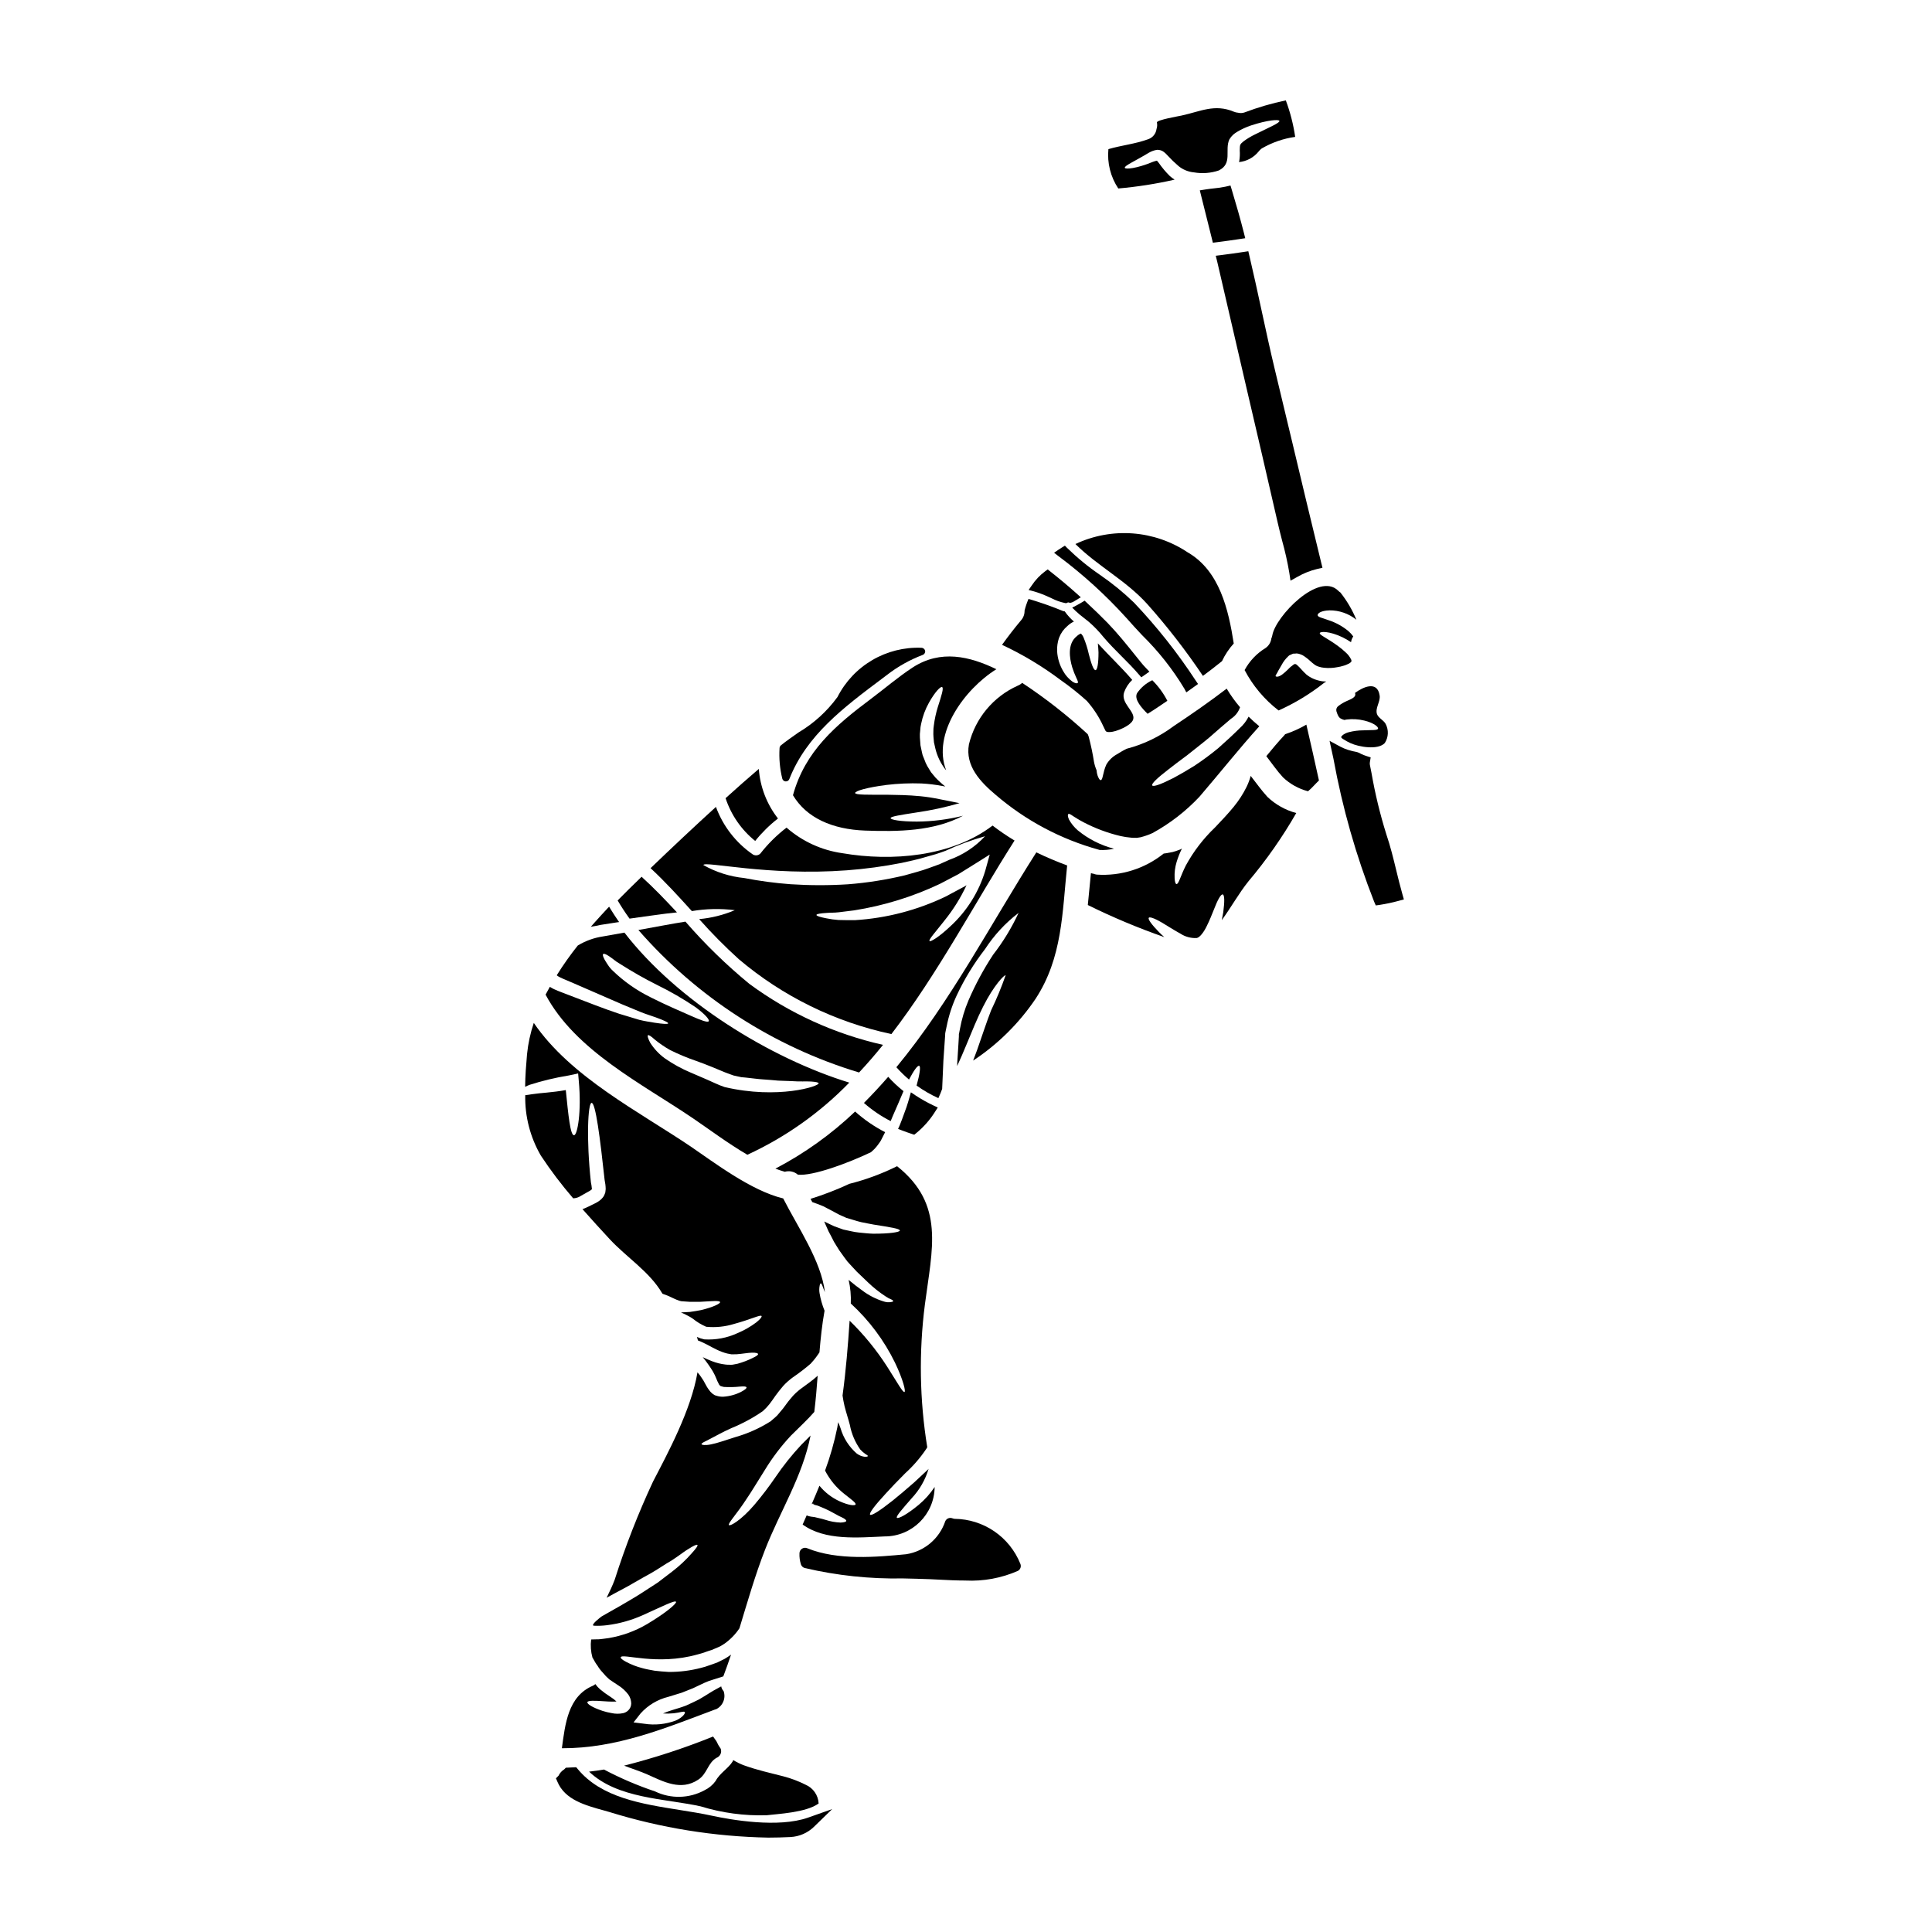 <?xml version="1.0" encoding="UTF-8"?>
<!-- Uploaded to: ICON Repo, www.iconrepo.com, Generator: ICON Repo Mixer Tools -->
<svg fill="#000000" width="800px" height="800px" version="1.1" viewBox="144 144 512 512" xmlns="http://www.w3.org/2000/svg">
 <g>
  <path d="m374.79 329.22c-9.352 7-17.441 13.863-20.645 25.523 3.543 5.953 10.355 9.055 19.16 9.371 8.719 0.309 18.137 0.195 25.918-3.938v0.004c-4.008 1-8.117 1.52-12.25 1.547-4.359 0-6.953-0.48-6.953-0.918s2.57-0.828 6.758-1.48c3.891-0.555 7.738-1.387 11.508-2.488-1.812-0.348-3.578-0.695-5.273-1.047-1.672-0.352-3.359-0.617-5.059-0.785-3.312-0.328-6.344-0.352-8.914-0.395-5.117 0-8.348 0.066-8.414-0.457s3.031-1.461 8.266-2.137c3.086-0.371 6.195-0.504 9.305-0.395 1.871 0.098 3.734 0.324 5.578 0.676l0.742 0.129v0.004c-0.938-0.734-1.82-1.535-2.637-2.398-0.375-0.457-0.762-0.918-1.156-1.398-0.328-0.52-0.652-1.066-0.98-1.609-0.32-0.57-0.582-1.168-0.789-1.785l-0.371-0.918-0.086-0.238-0.09-0.352-0.105-0.457c-0.109-0.586-0.238-1.18-0.371-1.762-0.043-0.699-0.109-1.375-0.152-2.051v-0.004c-0.039-0.633-0.008-1.27 0.086-1.895 0.023-0.59 0.105-1.172 0.242-1.746 0.398-1.961 1.094-3.848 2.07-5.598 1.633-2.902 3.074-4.359 3.488-4.141 0.48 0.262-0.152 2.199-1.09 5.144l-0.004-0.004c-0.523 1.672-0.895 3.383-1.109 5.117-0.082 0.484-0.117 0.973-0.109 1.461-0.023 0.496-0.016 0.992 0.023 1.484 0.043 0.457 0.086 0.957 0.129 1.438 0.129 0.59 0.262 1.156 0.395 1.742 0.484 1.953 1.367 3.789 2.594 5.387 0.074 0.09 0.152 0.18 0.234 0.262-3.703-9.574 4.754-21.426 13.32-26.766-7.086-3.422-14.758-5.273-22.188-0.457-3.898 2.551-7.367 5.559-11.07 8.328z"/>
  <path d="m352.21 351.08h0.059c0.406 0 0.77-0.25 0.914-0.625 4.57-11.613 14.324-18.926 24.652-26.668l1.246-0.938c2.867-2.223 6.051-4.004 9.445-5.289 0.457-0.16 0.727-0.633 0.637-1.105-0.105-0.461-0.516-0.789-0.988-0.789-4.566-0.176-9.086 0.961-13.027 3.273-3.941 2.312-7.137 5.703-9.207 9.777-2.769 3.801-6.285 6.996-10.332 9.395-1.672 1.18-3.246 2.266-4.633 3.391v-0.004c-0.035 0.031-0.066 0.059-0.094 0.094-0.172 0.168-0.273 0.398-0.289 0.641-0.176 2.731 0.07 5.473 0.727 8.133 0.113 0.402 0.473 0.691 0.891 0.715z"/>
  <path d="m344.13 366.86c1.777-2.211 3.805-4.207 6.039-5.949-2.953-3.785-4.719-8.355-5.078-13.141-2.965 2.551-5.902 5.117-8.805 7.758 1.469 4.453 4.195 8.391 7.844 11.332z"/>
  <path d="m327.35 385.45c3.762-0.633 7.594-0.715 11.379-0.238-3.008 1.273-6.195 2.07-9.445 2.363 3.301 3.723 6.805 7.266 10.492 10.605 11.637 9.863 25.535 16.684 40.453 19.859 12.316-16.02 21.996-34.59 32.633-51.285l0.004-0.004c-2.016-1.211-3.957-2.535-5.824-3.965-10.812 8.266-26.703 9.57-39.801 7.32-5.488-0.77-10.633-3.129-14.801-6.777-2.59 1.988-4.918 4.297-6.934 6.867-0.52 0.527-1.328 0.633-1.969 0.258-4.496-3.086-7.926-7.496-9.809-12.617-5.859 5.336-11.641 10.789-17.32 16.234 3.836 3.555 7.391 7.457 10.941 11.379zm77.766-10.742c-1.703 5.672-4.902 10.777-9.266 14.777-3.094 2.922-5.293 4.184-5.512 3.902-0.305-0.328 1.375-2.156 3.906-5.359l-0.004-0.004c2.352-2.894 4.332-6.066 5.906-9.445-0.129 0.086-0.234 0.152-0.348 0.238-1.68 0.895-3.402 1.812-5.144 2.754v0.004c-7.547 3.629-15.727 5.762-24.086 6.277-1.633 0-3.094 0-4.356-0.043h-0.004c-1.07-0.074-2.133-0.219-3.184-0.438-1.719-0.328-2.656-0.629-2.656-0.895s0.98-0.434 2.754-0.543c0.875-0.086 1.969-0.023 3.184-0.172s2.551-0.309 4.055-0.504c7.867-1.242 15.516-3.606 22.715-7.016 1.652-0.871 3.309-1.719 4.902-2.57 1.523-0.941 3.008-1.879 4.426-2.754l3.883-2.441zm-36.684-0.066c4.879-0.367 9.734-1.023 14.539-1.969 2.199-0.523 4.328-0.914 6.231-1.523 0.961-0.266 1.898-0.523 2.789-0.789 0.895-0.266 1.723-0.586 2.531-0.871v0.004c3.398-1.574 6.918-2.871 10.523-3.883-2.625 2.832-5.902 4.988-9.543 6.277-0.832 0.371-1.68 0.738-2.551 1.152-0.918 0.332-1.855 0.656-2.832 1.027-1.969 0.738-4.121 1.262-6.387 1.918h-0.004c-4.941 1.18-9.973 1.969-15.039 2.363-5.059 0.32-10.133 0.312-15.191-0.02-4.113-0.305-8.203-0.852-12.25-1.637-3.82-0.383-7.516-1.555-10.855-3.445 0.227-1.156 17.078 2.965 38.023 1.395z"/>
  <path d="m342.57 404.72c-6.094-5.008-11.754-10.523-16.922-16.48-3.617 0.566-7.824 1.395-12.469 2.223 15.559 17.832 35.828 30.918 58.484 37.758 2.203-2.363 4.32-4.805 6.344-7.324-12.805-2.879-24.871-8.387-35.438-16.176z"/>
  <path d="m351.98 454.53c1.207-0.344 2.508-0.055 3.461 0.766 3.856 0.438 13.277-3.031 19.379-5.953 0.285-0.266 0.566-0.5 0.852-0.789v0.004c0.328-0.336 0.633-0.695 0.914-1.07l0.523-0.719 0.238-0.371h0.02v-0.023l0.023-0.043 0.109-0.195c0.348-0.672 0.715-1.395 1.066-2.09l0.004-0.004c-2.871-1.48-5.547-3.316-7.953-5.473-6.301 6.004-13.414 11.094-21.125 15.129 0.812 0.309 1.641 0.594 2.488 0.832z"/>
  <path d="m362.75 546.78c-0.789-0.266-1.574-0.418-2.465-0.633-0.215-0.066-0.434-0.109-0.656-0.133l-0.676-0.086c-0.406-0.059-0.801-0.168-1.18-0.328-0.348 0.789-0.719 1.609-1.066 2.418 5.973 4.328 14.758 3.445 21.754 3.148 7.254 0 13.156-5.844 13.23-13.098-1.18 1.781-2.613 3.383-4.254 4.75-3.223 2.66-5.449 3.75-5.754 3.402-0.309-0.352 1.375-2.242 3.938-5.188 2.074-2.211 3.606-4.875 4.465-7.781-0.18 0.211-0.375 0.406-0.59 0.59-1.109 1.043-2.199 2.07-3.246 3.027-2.113 1.855-4.074 3.512-5.731 4.84-3.336 2.637-5.582 4.074-5.93 3.703-0.352-0.371 1.266-2.484 4.144-5.602 1.438-1.574 3.148-3.379 5.117-5.34h-0.004c2.133-1.93 4.019-4.109 5.625-6.496l0.262-0.438v0.004c-2.031-12.512-2.242-25.25-0.629-37.82 1.918-14.801 5.359-26.527-7.367-36.664h-0.004c-4.027 2.004-8.258 3.566-12.621 4.664-3.344 1.555-6.789 2.887-10.309 3.988l0.457 0.852 0.238 0.09c0.918 0.328 1.855 0.652 2.68 1.023l2.266 1.18c0.699 0.375 1.375 0.719 2.027 1.09 0.609 0.266 1.332 0.566 1.785 0.789 1.418 0.395 2.754 0.871 3.969 1.152 1.18 0.219 2.289 0.48 3.356 0.652 4.25 0.676 6.93 1.07 6.887 1.574-0.02 0.414-2.637 0.852-7.086 0.832-1.133-0.023-2.422-0.176-3.769-0.309-1.352-0.129-2.66-0.5-4.121-0.789-0.789-0.285-1.574-0.566-2.422-0.875-0.738-0.328-1.461-0.695-2.199-1.047-0.152-0.062-0.309-0.148-0.438-0.215 0.043 0.109 0.086 0.195 0.109 0.285 0.352 0.828 0.695 1.574 1.023 2.309 0.504 0.938 1.004 1.875 1.461 2.809 0.48 0.742 0.98 1.637 1.375 2.223 0.504 0.676 0.98 1.355 1.441 2.008l0.004 0.004c0.465 0.684 0.992 1.316 1.574 1.898l1.637 1.762c1.066 1.047 2.09 2.008 3.008 2.879 1.43 1.371 2.984 2.606 4.644 3.684 0.305 0.152 0.543 0.352 0.789 0.48 0.23 0.086 0.457 0.188 0.676 0.305 0.371 0.176 0.543 0.332 0.523 0.461s-0.238 0.215-0.656 0.262v-0.004c-0.598 0.09-1.211 0.035-1.785-0.152-2.102-0.637-4.074-1.645-5.816-2.981-1.156-0.828-2.18-1.613-3.543-2.754 0.473 2.051 0.664 4.156 0.57 6.258 4.856 4.449 8.836 9.77 11.723 15.691 2.203 4.621 2.879 7.629 2.508 7.762-0.438 0.191-1.875-2.465-4.535-6.629-2.852-4.461-6.211-8.578-10.004-12.27-0.434 6.562-0.98 13.254-1.875 19.836 0.129 0.957 0.328 1.898 0.523 2.789 0.438 1.762 1.023 3.465 1.418 5.012 0.441 2.34 1.383 4.555 2.754 6.5 0.418 0.461 0.887 0.871 1.398 1.219 0.438 0.238 0.629 0.395 0.609 0.523-0.02 0.129-0.309 0.195-0.809 0.195h0.004c-0.777-0.102-1.512-0.402-2.137-0.871-2.051-1.785-3.543-4.125-4.297-6.734-0.195-0.523-0.395-1.07-0.629-1.574-0.09 0.457-0.133 0.938-0.219 1.395v-0.004c-0.793 3.891-1.879 7.719-3.25 11.441 1.242 2.41 2.984 4.523 5.117 6.191 1.855 1.484 3.148 2.363 2.965 2.789-0.152 0.371-1.742 0.266-4.184-0.828v0.004c-2.09-0.949-3.934-2.367-5.387-4.144-0.652 1.594-1.309 3.184-2.008 4.773l0.047 0.109h0.105c-0.086-0.043-0.086-0.086-0.062-0.086s0.086-0.043 0.086-0.043h0.176c0.105 0.055 0.211 0.109 0.309 0.176h-0.195l-0.309-0.043c0.105 0.07 0.223 0.113 0.352 0.129 0.262 0.066 0.5 0.129 0.789 0.195 0.289 0.066 0.461 0.152 0.719 0.262 0.961 0.395 1.855 0.762 2.551 1.133 0.695 0.371 1.332 0.699 1.875 1.004h-0.004c0.465 0.277 0.945 0.523 1.441 0.738 0.852 0.395 1.281 0.742 1.238 0.984-0.043 0.238-0.586 0.395-1.523 0.434-1.359-0.055-2.707-0.301-4-0.723z"/>
  <path d="m392.52 437.5-1.008-0.473c-1.73-0.809-3.402-1.742-4.992-2.801l-1.125-0.75-0.367 1.305c-0.234 0.836-0.492 1.691-0.789 2.594l-1.211 3.32c-0.188 0.508-0.395 1.016-0.605 1.539l-0.422 0.949 0.969 0.367c0.93 0.359 1.863 0.688 2.812 1l0.504 0.164 0.418-0.332c2.059-1.672 3.82-3.68 5.211-5.938z"/>
  <path d="m455.28 191.61c-0.445-0.285-0.867-0.609-1.266-0.961-1.086-1.07-2.074-2.246-2.941-3.504-0.176-0.219-0.371-0.461-0.438-0.523l-0.043-0.043 0.004-0.004c-0.371 0.082-0.738 0.191-1.094 0.328-4.379 1.805-7.281 2.004-7.41 1.574-0.195-0.543 2.484-1.656 6.344-3.988 0.672-0.395 1.41-0.66 2.18-0.785 0.668-0.035 1.328 0.176 1.852 0.59 0.34 0.27 0.652 0.57 0.938 0.895 0.91 0.992 1.879 1.93 2.902 2.809 1.164 0.961 2.594 1.543 4.098 1.68 2.199 0.383 4.461 0.211 6.578-0.5 3.75-1.852 1.504-5.402 2.812-8.238h0.004c0.27-0.465 0.609-0.883 1.004-1.246 0.316-0.273 0.66-0.523 1.023-0.738 1.16-0.699 2.398-1.27 3.684-1.703 4.512-1.484 7.41-1.656 7.543-1.219 0.152 0.523-2.531 1.633-6.519 3.617-1.039 0.504-2.031 1.102-2.965 1.789-1.047 0.852-0.98 0.938-1.023 2.445v-0.004c0.062 0.895 0.027 1.793-0.109 2.68-0.012 0.141-0.047 0.273-0.109 0.395 2.043-0.191 3.918-1.203 5.211-2.797 0.234-0.309 0.512-0.578 0.824-0.809 2.731-1.594 5.742-2.637 8.871-3.074-0.48-3.305-1.312-6.547-2.481-9.676-3.734 0.781-7.398 1.855-10.969 3.203-0.547 0.184-1.137 0.207-1.699 0.066-0.375-0.027-0.742-0.117-1.09-0.262-5.117-2.16-8.914-0.043-13.906 1.023-0.652 0.152-6.625 1.152-6.496 1.832h0.004c0.117 0.582 0.078 1.184-0.113 1.742-0.164 1.234-1.004 2.269-2.18 2.68-3.422 1.266-7.086 1.613-10.57 2.637v0.004c-0.352 3.672 0.574 7.352 2.617 10.422 5.023-0.438 10.012-1.219 14.93-2.336z"/>
  <path d="m481.87 242.05c-1.266-5.277-2.43-10.629-3.594-16.023-1.02-4.723-2.043-9.426-3.148-14.113l-0.312-1.328-1.348 0.199c-1.883 0.285-3.769 0.547-5.652 0.789l-1.629 0.203 0.395 1.598c1.324 5.652 2.637 11.312 3.938 16.984s2.609 11.336 3.938 16.996c2.746 11.723 5.465 23.449 8.152 35.188 0.352 1.574 0.762 3.148 1.18 4.789v0.004c0.777 2.777 1.406 5.598 1.887 8.445l0.32 2.106 1.859-1.031c1.609-0.926 3.34-1.617 5.144-2.055l1.465-0.336-0.359-1.461c-2.535-10.406-5.043-20.816-7.512-31.238-1.574-6.574-3.148-13.145-4.723-19.715z"/>
  <path d="m453.36 329.72c-1.035-2.016-2.379-3.856-3.988-5.453-1.625 0.762-3.019 1.941-4.035 3.426-0.895 1.676 1.355 4.055 2.789 5.473 1.746-1.051 3.473-2.269 5.234-3.445z"/>
  <path d="m446.46 323.5 2.144-1.508-0.789-0.828c-0.566-0.586-1.109-1.18-1.574-1.785l-1.512-1.875c-2.262-2.816-4.609-5.734-7.184-8.398-1.684-1.723-3.508-3.496-5.57-5.414l-0.547-0.508-0.633 0.395c-0.484 0.297-0.965 0.57-1.449 0.824l-1.199 0.629 0.969 0.945v-0.004c0.688 0.648 1.414 1.254 2.172 1.82 0.441 0.34 0.879 0.676 1.312 1.043 1.387 1.211 2.664 2.539 3.816 3.977 1.523 1.801 3.199 3.481 4.824 5.117 1.574 1.574 3.184 3.191 4.637 4.898z"/>
  <path d="m421.91 302.2 0.734 0.332c1.141 0.59 2.356 1.023 3.613 1.281l0.309 0.043 0.277-0.137c0.125-0.078 0.281-0.094 0.422-0.051l0.289 0.109 0.301-0.07c0.207-0.051 0.406-0.129 0.594-0.23 0.141-0.098 0.297-0.18 0.449-0.27l1.523-0.918-0.98-0.883c-2.281-2.043-4.703-4.074-7.203-6.039l-0.586-0.465-0.598 0.438h-0.004c-1.438 1.062-2.68 2.371-3.664 3.867l-0.789 1.148 1.34 0.352v-0.004c1.359 0.398 2.688 0.898 3.973 1.496z"/>
  <path d="m447.98 304.02c5.367 6.019 10.312 12.402 14.805 19.098 1.699-1.266 3.398-2.551 5.055-3.906 0.801-1.707 1.852-3.285 3.117-4.684-1.395-8.938-3.727-19.203-12.137-24.109l-0.004 0.004c-8.852-5.945-20.176-6.797-29.816-2.25 5.816 5.797 13.316 9.594 18.98 15.848z"/>
  <path d="m432.02 329.74c1.785 2.023 3.262 4.301 4.383 6.758 0.695 1.262 0.395 1.547 1.762 1.504 1.547-0.023 5.691-1.699 6.148-3.379 0.586-2.137-3.402-4.25-2.398-7.195h0.004c0.445-1.234 1.176-2.348 2.133-3.246-2.879-3.379-6.125-6.387-9.109-9.68 0.105 0.875 0.129 1.676 0.172 2.422 0 2.898-0.309 4.578-0.762 4.664-0.523 0.109-1.152-1.656-1.832-4.328l0.004-0.004c-0.336-1.477-0.793-2.926-1.375-4.328-0.16-0.387-0.395-0.734-0.695-1.023h-0.023c-0.402 0.156-0.766 0.395-1.07 0.695-2.551 2.008-1.918 5.863-1.219 8.219 0.305 0.973 0.676 1.918 1.109 2.836 0.309 0.676 0.547 1.152 0.352 1.332-0.195 0.176-0.652 0.129-1.398-0.352-1-0.734-1.832-1.672-2.438-2.758-0.953-1.602-1.504-3.41-1.617-5.273-0.055-1.188 0.105-2.375 0.48-3.508 0.242-0.629 0.555-1.23 0.938-1.785 0.383-0.523 0.82-0.996 1.312-1.418 0.508-0.48 1.086-0.879 1.719-1.18-0.922-0.797-1.742-1.703-2.441-2.699-0.109-0.023-0.219-0.023-0.352-0.043h0.004c-3.019-1.25-6.106-2.336-9.242-3.25-0.434 1.004-0.785 2.035-1.047 3.094 0.027 0.938-0.297 1.848-0.914 2.551-1.785 2.113-3.445 4.293-5.059 6.519 5.477 2.555 10.668 5.672 15.496 9.305 2.438 1.703 4.769 3.555 6.977 5.551z"/>
  <path d="m442.53 307.79c1.273 1.461 2.68 2.973 4.125 4.523 4.316 4.231 8.082 8.992 11.199 14.168l0.531 1.004 3.109-2.219-0.539-0.789c-4.848-7.414-10.355-14.375-16.457-20.801-2.777-2.68-5.773-5.125-8.961-7.309-3.129-2.141-6.062-4.547-8.777-7.195l-0.551-0.57-0.676 0.418c-0.363 0.223-0.723 0.453-1.086 0.703l-1.105 0.762 1.066 0.824c6.566 4.887 12.633 10.406 18.121 16.48z"/>
  <path d="m474 207.13-0.395-1.574c-0.902-3.543-1.969-7.277-3.117-11.078l-0.395-1.312-1.34 0.305h0.004c-0.992 0.207-1.992 0.355-3 0.445-0.734 0.082-1.473 0.164-2.203 0.281l-1.594 0.254 0.395 1.574c0.938 3.672 1.855 7.348 2.754 11.02l0.312 1.281 1.312-0.168c1.887-0.238 3.793-0.504 5.68-0.789z"/>
  <path d="m475.45 349.62c-0.273 1-0.637 1.973-1.09 2.902-0.93 1.879-2.07 3.648-3.402 5.273-1.48 1.812-3.203 3.641-4.992 5.512-3.078 2.934-5.68 6.332-7.715 10.07-1.398 2.754-1.922 5.055-2.488 4.902-0.262-0.043-0.414-0.59-0.48-1.574l0.004 0.004c-0.074-1.441 0.105-2.883 0.523-4.262 0.371-1.227 0.844-2.422 1.414-3.574-0.129 0.062-0.262 0.152-0.395 0.215l0.004 0.004c-0.664 0.27-1.34 0.5-2.027 0.695-0.633 0.133-1.199 0.238-1.785 0.328-0.219 0.043-0.418 0.066-0.633 0.09h-0.004c-5.008 4.016-11.34 6.004-17.742 5.574-0.309-0.043-0.609-0.125-0.895-0.242-0.109 0-0.215-0.043-0.352-0.062-0.133-0.02-0.191-0.066-0.285-0.086-0.285 2.879-0.543 5.688-0.828 8.453h0.004c6.578 3.246 13.348 6.086 20.27 8.504-0.5-0.438-0.98-0.895-1.395-1.309-1.969-2.027-2.988-3.426-2.723-3.812 0.266-0.391 2.004 0.328 4.328 1.785 1.18 0.719 2.527 1.574 4.031 2.398h0.004c1.281 0.844 2.797 1.254 4.328 1.18 0.871-0.129 2.004-1.742 2.699-3.227 0.762-1.504 1.332-3.027 1.855-4.293 0.98-2.57 1.875-4.184 2.363-4.031s0.5 1.875 0.129 4.723c-0.109 0.633-0.238 1.352-0.395 2.094 2.465-3.383 4.578-7.195 7.023-10.234h-0.004c4.777-5.656 9.035-11.734 12.723-18.16-2.856-0.762-5.473-2.227-7.621-4.258-1.621-1.766-2.996-3.727-4.453-5.582z"/>
  <path d="m418.58 369.98c-11.859 18.594-22.691 39.496-37.035 56.848 1.039 1.164 2.16 2.258 3.352 3.269 1.285-2.422 2.266-3.812 2.703-3.641s0.152 2.156-0.695 5.231c1.812 1.293 3.746 2.41 5.773 3.332 0.375-0.789 0.699-1.609 1.004-2.441 0.109-2.441 0.219-4.926 0.328-7.477 0.109-1.527 0.195-3.031 0.309-4.516 0.043-0.738 0.086-1.48 0.152-2.199l0.02-0.543c0.027-0.223 0.07-0.441 0.129-0.656l0.238-1.133h0.004c0.555-2.856 1.457-5.629 2.68-8.266 2.039-4.348 4.555-8.457 7.496-12.254 2.394-3.688 5.402-6.941 8.898-9.613-1.824 3.945-4.094 7.668-6.758 11.098-2.516 3.836-4.699 7.883-6.519 12.094-1.031 2.434-1.793 4.969-2.266 7.566l-0.191 1.004-0.09 0.438v0.543c-0.043 0.719-0.086 1.461-0.129 2.199-0.09 1.484-0.176 3.012-0.285 4.535-0.023 0.371-0.043 0.742-0.043 1.113 0.852-1.855 1.652-3.684 2.363-5.43 1.613-3.906 3.055-7.453 4.516-10.312 2.879-5.754 5.711-8.547 5.973-8.305h-0.008c-1.102 3.16-2.383 6.254-3.836 9.266-1.133 2.879-2.285 6.449-3.703 10.484-0.328 0.914-0.695 1.875-1.07 2.856h-0.004c6.531-4.309 12.148-9.863 16.531-16.344 7.172-10.941 7.086-22.91 8.391-35.375-2.746-1.004-5.469-2.16-8.172-3.469-0.035 0.031-0.035 0.051-0.055 0.098z"/>
  <path d="m397.01 546.51c-0.223-0.027-0.438-0.082-0.645-0.156-0.73-0.27-1.543 0.074-1.859 0.785-1.551 4.613-5.535 7.984-10.34 8.746-7.664 0.73-18.16 1.73-26.262-1.594-0.449-0.184-0.957-0.133-1.363 0.129-0.406 0.266-0.656 0.715-0.672 1.199-0.047 1.008 0.086 2.016 0.395 2.981 0.156 0.457 0.531 0.812 1 0.941 8.531 2 17.277 2.922 26.035 2.758 2.394 0.055 4.777 0.109 7.148 0.203l2.438 0.121c2.195 0.113 4.574 0.234 6.992 0.234l-0.004 0.004c4.75 0.23 9.488-0.641 13.844-2.543 0.703-0.359 1-1.207 0.672-1.926-1.398-3.477-3.797-6.457-6.891-8.574-3.09-2.113-6.742-3.266-10.488-3.309z"/>
  <path d="m300.11 613.5c7.543 7.195 20.055 7.109 29.555 9.199 5.668 1.746 11.582 2.543 17.504 2.359 2.812-0.352 10.461-0.676 13.777-3.117-0.105-2.195-1.461-4.137-3.488-4.988-1.863-0.941-3.824-1.68-5.844-2.203-3.465-0.895-6.949-1.656-10.332-2.879v0.004c-1.039-0.371-2.031-0.855-2.965-1.441-0.031 0.113-0.074 0.223-0.129 0.328-1.156 1.898-3.402 3.074-4.555 5.231-0.754 1.043-1.758 1.883-2.922 2.438-4.066 2.215-8.953 2.328-13.121 0.309-4.66-1.562-9.188-3.5-13.535-5.797-1.332 0.23-2.637 0.41-3.945 0.559z"/>
  <path d="m492.16 323.92c-0.711-0.293-1.375-0.688-1.969-1.18-1.07-0.98-1.723-1.875-2.309-2.363-0.352-0.371-0.633-0.523-1.004-0.305v0.004c-0.59 0.402-1.133 0.867-1.613 1.395-0.465 0.461-0.961 0.891-1.48 1.285-1.027 0.738-1.574 0.609-1.723 0.457-0.148-0.152 0.371-0.719 0.695-1.461 0.266-0.438 0.547-0.938 0.895-1.547 0.426-0.809 0.98-1.543 1.637-2.18l0.348-0.328h-0.004c0.184-0.098 0.375-0.184 0.566-0.258l0.309-0.133 0.152-0.062 0.062-0.023h0.266l0.371-0.023v-0.004c0.148-0.031 0.305-0.031 0.457 0 0.25 0.027 0.5 0.086 0.738 0.18 0.391 0.117 0.762 0.301 1.09 0.543 1.133 0.738 1.922 1.656 2.684 2.18 0.352 0.27 0.754 0.469 1.184 0.586 0.457 0.152 0.934 0.25 1.414 0.285 1.152 0.121 2.312 0.07 3.445-0.152 0.578-0.082 1.145-0.215 1.699-0.391 0.273-0.074 0.535-0.168 0.789-0.285 0.215-0.082 0.426-0.176 0.633-0.285 0.246-0.125 0.461-0.305 0.629-0.523 0.023-0.043 0.066-0.129 0-0.438v0.004c-0.359-0.789-0.891-1.488-1.551-2.047-0.656-0.621-1.355-1.199-2.09-1.727-2.789-2.027-4.816-2.832-4.723-3.332 0.043-0.504 2.551-0.566 6.016 1.09 0.785 0.383 1.543 0.82 2.266 1.309 0.078-0.551 0.277-1.074 0.59-1.527-0.367-0.512-0.793-0.98-1.266-1.395-1.59-1.316-3.418-2.316-5.387-2.945-1.438-0.543-2.754-0.762-2.785-1.281-0.031-0.52 0.938-1.223 3.117-1.285v-0.004c2.598-0.027 5.125 0.852 7.148 2.484-1.074-2.598-2.508-5.031-4.25-7.234-0.219-0.133-0.418-0.293-0.586-0.48-5.168-5.059-16.59 6.844-17.441 11.836-0.055 0.293-0.141 0.578-0.262 0.852-0.129 1.035-0.703 1.965-1.574 2.551-2.316 1.418-4.215 3.426-5.508 5.816 2.191 4.172 5.262 7.824 9 10.703 4.316-1.93 8.371-4.391 12.074-7.324 0.18-0.129 0.371-0.246 0.566-0.348-0.352-0.02-0.695-0.02-1.047-0.062-0.777-0.113-1.539-0.324-2.269-0.625z"/>
  <path d="m500.84 329.81c-0.777 0.348-1.508 0.785-2.18 1.305-0.426 0.309-0.621 0.84-0.5 1.352 0.371 1.18 0.609 1.613 1.09 1.922 0.316 0.188 0.664 0.324 1.023 0.41 0.184-0.023 0.363-0.059 0.543-0.109 1.578-0.207 3.18-0.117 4.723 0.266 2.531 0.609 3.859 1.719 3.641 2.176-0.219 0.457-1.656 0.309-3.938 0.418-1.266 0.004-2.523 0.168-3.75 0.48-0.531 0.125-1.031 0.348-1.484 0.652-0.062 0-0.262 0.238-0.395 0.348-0.043 0.023-0.086 0.176-0.152 0.238l-0.086 0.086c0.18 0.254 0.418 0.457 0.695 0.59 0.598 0.387 1.223 0.727 1.871 1.016 2.137 0.98 7.258 1.898 9.055-0.062h-0.004c0.988-1.531 1.066-3.477 0.199-5.082-0.547-0.98-1.898-1.527-2.266-2.551-0.566-1.574 0.938-3.312 0.695-4.926-0.586-4.078-4.449-2.246-6.539-0.699 0.523 1.188-1.348 1.734-2.242 2.172z"/>
  <path d="m515.64 380.93c-0.598-2.086-1.109-4.191-1.621-6.297-0.762-3.148-1.551-6.379-2.625-9.531v-0.004c-1.668-5.328-2.984-10.766-3.938-16.266l-0.422-2.137v-0.004c-0.043-0.234-0.043-0.477 0-0.715l0.207-1.258-1.219-0.395c-0.395-0.129-0.789-0.293-1.266-0.5-0.219-0.109-0.395-0.203-0.594-0.316l-0.496-0.184h-0.004c-0.824-0.152-1.637-0.352-2.434-0.602-0.711-0.227-1.398-0.516-2.055-0.863l-2.828-1.527 1.066 4.894-0.004 0.004c2.352 12.879 5.949 25.504 10.738 37.691l0.449 1.023 1.105-0.148v-0.004c1.641-0.254 3.269-0.598 4.871-1.035l1.473-0.395z"/>
  <path d="m332.66 625.18c-2.719-0.59-5.555-1.043-8.551-1.52-10.184-1.617-20.711-3.289-26.965-10.797l-0.445-0.531-2.754 0.133-0.434 0.441c-0.645 0.398-1.164 0.977-1.484 1.664l-0.699 0.699 0.395 0.914c1.992 4.769 7.301 6.231 12.438 7.641l1.387 0.395h-0.004c13.629 4.219 27.789 6.5 42.055 6.769 1.969 0 3.918-0.055 5.871-0.152l0.004-0.004c2.32-0.113 4.527-1.066 6.203-2.68l4.859-4.723-6.379 2.254c-7.941 2.805-20.477 0.582-25.496-0.504z"/>
  <path d="m484.58 338.57c-0.066 0.098-0.141 0.191-0.219 0.281-1.633 1.742-3.223 3.641-4.773 5.539 1.461 1.875 2.789 3.856 4.406 5.602h-0.004c1.867 1.777 4.156 3.051 6.648 3.703 0.578-0.488 1.125-1.016 1.633-1.574 0.418-0.438 0.832-0.875 1.266-1.285-1.113-5.016-2.203-9.984-3.336-14.801-1.781 1.035-3.664 1.887-5.621 2.535z"/>
  <path d="m297.6 461.11c0.457-0.238 0.98-0.566 1.574-0.895l0.852-0.477c0.219-0.105 0.422-0.238 0.609-0.391 0.191-0.109 0.172-0.172 0.215-0.195l0.004-0.117c-0.051-0.586-0.137-1.168-0.262-1.742-1.266-11.73-0.762-20.902 0.172-21.016 1.066-0.129 2.266 9.285 3.465 20.402 0.172 0.805 0.27 1.621 0.285 2.441-0.016 0.309-0.051 0.613-0.105 0.918-0.117 0.336-0.258 0.664-0.418 0.98-0.32 0.473-0.719 0.887-1.184 1.219-0.34 0.25-0.703 0.469-1.086 0.652l-0.898 0.438c-0.586 0.285-1.152 0.586-1.832 0.871-0.195 0.086-0.434 0.152-0.629 0.238 2.398 2.723 4.859 5.406 7.234 7.977 4.43 4.773 10.527 8.59 13.863 14.277 0.043 0.066 0.09 0.109 0.133 0.176 0.457 0.152 0.914 0.328 1.309 0.48 1.219 0.543 2.266 1.086 3.094 1.352 0.152 0.023 0.461 0.129 0.504 0.129l0.828 0.066c0.523 0.043 1.047 0.062 1.547 0.105h2.574c3.269-0.172 5.273-0.395 5.383 0.066 0.105 0.371-1.723 1.328-5.082 2.133-0.895 0.176-1.875 0.328-2.922 0.48-0.5 0.043-1.023 0.066-1.574 0.086-0.266 0.023-0.523 0.023-0.789 0.043 0.215 0.109 0.457 0.219 0.715 0.328 0.461 0.195 0.789 0.395 1.18 0.59l0.285 0.152 0.375 0.215 0.586 0.371 0.004 0.008c1.078 0.871 2.269 1.59 3.543 2.137 2.496 0.242 5.016-0.016 7.41-0.758 2.199-0.59 3.938-1.219 5.144-1.637s1.969-0.672 2.113-0.457c0.145 0.215-0.328 0.828-1.375 1.676-1.551 1.168-3.242 2.137-5.035 2.879-2.738 1.262-5.75 1.828-8.766 1.637-0.676-0.145-1.336-0.363-1.965-0.652 0.117 0.305 0.211 0.617 0.281 0.938 2.004 0.762 3.574 1.785 4.992 2.441v-0.004c0.879 0.441 1.801 0.785 2.754 1.023 0.395 0.066 0.789 0.152 1.152 0.219 0.48 0 0.941-0.023 1.398-0.023 1.527-0.109 2.945-0.395 4.012-0.414s1.613 0.129 1.633 0.371c0.02 0.238-0.457 0.566-1.332 0.98v0.004c-1.309 0.656-2.684 1.184-4.098 1.574-0.434 0.086-0.895 0.172-1.375 0.262h-0.086l0.004-0.004c-0.082 0.02-0.16 0.027-0.242 0.023h-0.215l-0.395-0.023c-0.309 0-0.59 0-0.895-0.043-1.23-0.141-2.441-0.441-3.598-0.895-0.852-0.328-1.656-0.695-2.441-1.066h0.004c0.98 1.195 1.875 2.453 2.68 3.773 0.789 1.332 1.09 2.508 1.523 3.227 0.133 0.238 0.133 0.195 0.133 0.305v-0.004c0.07 0.086 0.148 0.16 0.238 0.223v0.02l0.086 0.086h0.004c0.305 0.109 0.617 0.199 0.934 0.266 1.402 0.086 2.812 0.055 4.211-0.09 1.047-0.09 1.699-0.066 1.785 0.191 0.086 0.262-0.395 0.656-1.395 1.18v0.004c-1.457 0.746-3.051 1.188-4.688 1.301-0.668 0.035-1.336-0.062-1.969-0.285l-0.285-0.086c-0.129-0.066 0.109 0.086-0.238-0.133-0.043-0.027-0.086-0.055-0.129-0.09-0.109-0.086-0.219-0.129-0.352-0.238-0.34-0.285-0.641-0.613-0.891-0.98-0.852-1.133-1.262-2.309-1.855-3.074-0.352-0.555-0.746-1.082-1.18-1.574-1.699 10.023-7.91 21.492-11.77 28.922-3.938 8.441-7.332 17.129-10.16 26.004-0.586 1.574-1.352 3.184-2.156 4.816 0.609-0.328 1.219-0.676 1.832-1.004 1.832-1 3.66-1.918 5.297-2.898 1.637-0.98 3.266-1.832 4.75-2.68 1.484-0.852 2.754-1.723 3.988-2.488 2.508-1.395 4.359-3.008 5.777-3.832 1.395-0.895 2.242-1.285 2.422-1.09 0.176 0.195-0.371 0.957-1.484 2.176v0.004c-1.543 1.762-3.258 3.371-5.117 4.797-1.203 0.914-2.516 1.914-3.938 3.008-1.461 0.961-3.031 1.969-4.688 3.031s-3.445 2.07-5.273 3.148c-0.918 0.523-1.875 1.047-2.809 1.594-0.719 0.395-1.398 0.789-2.07 1.18-0.195 0.129-3.184 2.398-2.031 2.465 1.184 0.055 2.367 0.004 3.543-0.152 3.234-0.414 6.394-1.305 9.375-2.637 5.25-2.363 8.566-4.055 8.824-3.543 0.219 0.395-2.484 2.812-7.672 5.902-3.133 1.844-6.574 3.098-10.16 3.703l-1.461 0.195-0.738 0.086-0.195 0.023h-0.086l-0.238 0.023h-0.371c-0.5 0.023-1.023 0.043-1.574 0.043l-0.004 0.004c-0.199 1.605-0.082 3.238 0.348 4.797 0.082 0.113 0.152 0.227 0.219 0.348 0.148 0.285 0.328 0.59 0.5 0.895 0.172 0.305 0.395 0.59 0.609 0.895h0.004c0.391 0.664 0.859 1.281 1.395 1.832 0.523 0.656 1.109 1.262 1.746 1.809 0.477 0.352 1.438 0.961 2.285 1.527 1.066 0.652 2.004 1.504 2.754 2.504 0.477 0.688 0.742 1.496 0.766 2.332-0.004 0.699-0.285 1.367-0.789 1.852-0.363 0.352-0.816 0.598-1.305 0.723-1.051 0.227-2.137 0.219-3.18-0.023-0.785-0.133-1.559-0.324-2.316-0.566-2.68-0.895-4.141-1.832-4.031-2.309 0.109-0.48 1.898-0.434 4.535-0.238 0.652 0.043 1.375 0.09 2.113 0.09 0.328 0 0.695 0 1.047-0.023v-0.004c-0.5-0.492-1.059-0.922-1.656-1.289-0.93-0.586-1.816-1.234-2.66-1.938-0.477-0.414-0.902-0.879-1.266-1.395-0.191 0.18-0.41 0.328-0.652 0.438-6.629 2.809-7.344 10.18-8.219 16.566 14.453 0.043 27.184-5.234 40.59-10.27 0.082-0.031 0.172-0.055 0.258-0.062 1.805-0.859 2.668-2.934 2.008-4.816-0.328-0.344-0.547-0.777-0.633-1.246-0.305 0.172-0.609 0.352-0.914 0.5-0.789 0.438-1.484 0.789-2.266 1.312-0.852 0.523-1.723 1.09-2.727 1.656-1.066 0.52-2.07 1.023-3.398 1.609-1.07 0.418-2.445 0.832-3.598 1.18-0.859 0.258-1.707 0.562-2.531 0.918 0.938 0.062 1.879 0.047 2.816-0.047 1.719-0.172 2.68-0.629 2.965-0.328 0.238 0.219-0.457 1.418-2.441 2.266v0.004c-2.652 0.98-5.512 1.266-8.305 0.828l-2.832-0.352 1.852-2.363-0.004 0.004c1.961-2.188 4.539-3.731 7.391-4.426 1.18-0.371 2.363-0.738 3.543-1.09 1.023-0.414 2.027-0.828 2.965-1.18 1.004-0.48 1.969-0.938 2.859-1.355l-0.004-0.004c0.871-0.402 1.777-0.734 2.699-0.996 1.004-0.309 1.812-0.566 2.488-0.789 0.715-1.898 1.395-3.812 2.047-5.754-0.562 0.406-1.145 0.785-1.742 1.133-0.586 0.285-1.18 0.586-1.805 0.895-0.875 0.348-1.441 0.523-2.18 0.789l-0.004-0.004c-0.711 0.273-1.438 0.5-2.18 0.676-2.805 0.738-5.691 1.105-8.59 1.09-1.332-0.086-2.594-0.172-3.769-0.328-1.156-0.215-2.246-0.395-3.203-0.672-1.523-0.387-2.996-0.957-4.383-1.699-0.961-0.523-1.461-0.938-1.375-1.18 0.305-1.18 9.523 2.309 20.379-0.762 1.309-0.309 2.703-0.895 3.769-1.199 0.629-0.262 1.242-0.543 1.855-0.789 0.609-0.242 0.957-0.566 1.438-0.828l0.004-0.004c1.578-1.102 2.938-2.492 4.008-4.098 2.137-7 4.141-14.039 6.801-20.859 3.969-10.16 9.918-19.402 12.051-30.234-0.852 0.852-1.699 1.676-2.504 2.508h0.004c-2.484 2.66-4.758 5.512-6.801 8.523-1.734 2.535-3.594 4.981-5.582 7.324-3.543 4.141-6.43 5.711-6.734 5.383-0.395-0.418 1.941-2.754 4.664-6.953 1.438-2.094 2.988-4.75 4.836-7.652 1.988-3.266 4.305-6.316 6.914-9.109 2.309-2.309 4.512-4.328 6.191-6.277 0.395-3.18 0.652-6.383 0.895-9.59-1.418 1.309-2.988 2.332-4.359 3.379l-0.004-0.004c-0.371 0.27-0.727 0.559-1.066 0.871-0.328 0.238-0.719 0.699-1.09 1.047-0.566 0.676-1.18 1.355-1.766 2.18-0.285 0.395-0.586 0.789-0.871 1.18-0.371 0.434-0.719 0.871-1.09 1.309-0.312 0.41-0.672 0.785-1.066 1.109l-0.543 0.465-0.266 0.238-0.129 0.105v0.004c-0.047 0.055-0.098 0.105-0.152 0.152-0.035 0.027-0.074 0.051-0.113 0.066-2.887 1.824-6.019 3.223-9.305 4.16-2.68 0.832-4.723 1.594-6.43 1.922-1.574 0.328-2.465 0.152-2.527-0.043-0.09-0.285 0.789-0.633 2.133-1.332 1.266-0.633 3.312-1.832 5.863-2.965v0.004c2.894-1.184 5.648-2.676 8.219-4.449 0.645-0.562 1.234-1.184 1.766-1.855l0.742-1.004c0.285-0.395 0.566-0.789 0.852-1.219 0.566-0.789 1.281-1.699 2.047-2.594 0.363-0.406 0.75-0.789 1.156-1.152 0.457-0.395 0.957-0.832 1.395-1.133 1.641-1.117 3.219-2.324 4.723-3.617l0.828-0.941h-0.004c0.312-0.363 0.602-0.742 0.875-1.133 0.215-0.305 0.438-0.609 0.652-0.938 0.309-3.703 0.695-7.387 1.352-11.047v-0.004c-0.613-1.5-1.059-3.066-1.328-4.668-0.105-0.633-0.098-1.281 0.023-1.914 0.066-0.438 0.172-0.652 0.309-0.652 0.305 0 0.457 0.871 1.043 2.223h-0.004c0.031 0.02 0.047 0.051 0.047 0.086-0.984-8.266-7.172-17.195-11.051-24.828-8.547-2.047-18.5-9.68-24.371-13.664-13.777-9.328-31.953-18.5-41.723-32.852-0.902 2.688-1.504 5.465-1.789 8.285-0.238 2.754-0.48 5.711-0.504 8.66 0.398-0.207 0.805-0.391 1.223-0.547 3.328-1.062 6.734-1.879 10.184-2.441l0.543-0.109 2.094-0.457 0.172 1.969c0.762 8.176-0.352 14.41-1.262 14.41-0.98 0.043-1.504-5.297-2.18-11.969-3.598 0.652-6.691 0.742-8.895 1.09-0.672 0.086-1.309 0.172-1.852 0.266v-0.004c-0.113 5.617 1.316 11.16 4.141 16.02 2.609 3.949 5.473 7.727 8.562 11.312 0.598-0.016 1.184-0.168 1.707-0.449z"/>
  <path d="m311.39 387.37c4.406-0.629 8.438-1.219 12.012-1.574-3.031-3.269-6.106-6.477-9.375-9.445-0.305 0.309-0.609 0.59-0.914 0.895-1.742 1.68-3.574 3.488-5.43 5.383 0.961 1.637 2.004 3.227 3.148 4.816z"/>
  <path d="m327.5 440.26c4.328 2.941 9.352 6.711 14.562 9.766v-0.004c10.102-4.656 19.258-11.137 27.008-19.117-20.949-6.43-45.578-21.602-59.59-39.754-1.879 0.328-3.773 0.672-5.754 1.023h-0.004c-2.336 0.355-4.582 1.168-6.606 2.398-2.008 2.523-3.871 5.156-5.578 7.891 0.246 0.191 0.508 0.359 0.785 0.5 1.047 0.523 2.398 1.023 3.617 1.574 4.902 2.137 9.328 4.055 13.035 5.668 1.832 0.762 3.488 1.461 4.949 2.047 1.461 0.586 2.856 0.98 3.902 1.375 2.156 0.789 3.312 1.332 3.246 1.574-0.066 0.242-1.352 0.172-3.594-0.172-1.113-0.195-2.488-0.375-4.055-0.762-1.574-0.48-3.383-1.027-5.34-1.613-3.906-1.285-8.414-3.074-13.383-4.973-1.219-0.5-2.484-0.895-3.938-1.574-0.328-0.176-0.676-0.352-1.047-0.59-0.395 0.695-0.762 1.375-1.133 2.07 7.891 14.816 25.508 23.578 38.914 32.672zm-11.141-32h0.004c-3.676-1.805-7.043-4.172-9.984-7.019-0.512-0.477-0.961-1.02-1.328-1.613-0.352-0.504-0.609-0.961-0.832-1.332-0.414-0.789-0.566-1.285-0.371-1.461 0.195-0.172 0.676 0 1.418 0.48 0.371 0.238 0.789 0.543 1.285 0.914h0.004c0.508 0.43 1.055 0.809 1.633 1.133 3.191 2.047 6.488 3.926 9.875 5.625 3.555 1.734 6.984 3.715 10.266 5.93 2.508 1.855 3.793 3.336 3.488 3.727-0.309 0.391-2.07-0.262-4.769-1.461-2.703-1.199-6.519-2.809-10.684-4.914zm1.109 11.203 0.004-0.004c1.273 1.047 2.641 1.98 4.078 2.793 2.242 1.117 4.559 2.086 6.93 2.898 1.352 0.5 2.832 1.023 4.328 1.656 1.461 0.566 3.008 1.309 4.469 1.805l1.09 0.395 1.07 0.238 1 0.215 1.18 0.109c1.574 0.152 3.117 0.395 4.555 0.48s2.754 0.215 4.035 0.328l3.543 0.129c2.18 0.172 3.938 0.023 5.164 0.109 1.227 0.086 1.969 0.215 2.027 0.457 0.266 0.789-10.812 4.328-24.934 1.004-1.742-0.59-3.148-1.332-4.644-1.969-1.496-0.637-2.856-1.238-4.184-1.805v0.004c-2.488-1.035-4.856-2.336-7.062-3.879-1.512-1.121-2.805-2.508-3.812-4.098-0.57-1.113-0.789-1.812-0.59-1.969 0.195-0.156 0.836 0.25 1.758 1.098z"/>
  <path d="m453.58 347.96c1.418-1.09 3.07-2.398 4.969-3.769 1.812-1.461 3.856-3.012 5.902-4.723 2.004-1.785 3.883-3.379 5.777-4.992h0.004c1.121-0.715 1.969-1.789 2.394-3.051-1.32-1.539-2.504-3.188-3.543-4.93-4.559 3.488-9.266 6.758-14.059 9.938v0.004c-3.703 2.769-7.906 4.801-12.383 5.973h-0.023c-0.434 0.219-0.957 0.48-1.281 0.676-0.418 0.262-0.832 0.5-1.219 0.738l-0.004 0.004c-1.215 0.641-2.227 1.605-2.918 2.789-0.961 2.094-0.898 4.098-1.484 4.121-0.266 0.02-0.523-0.371-0.832-1.18-0.152-0.465-0.246-0.949-0.277-1.438-0.309-0.715-0.535-1.461-0.68-2.223-0.352-2.231-0.82-4.445-1.395-6.629-0.062-0.238-0.172-0.457-0.262-0.695-5.414-4.996-11.227-9.547-17.375-13.605-0.344 0.32-0.742 0.57-1.18 0.746-6.473 2.906-11.242 8.637-12.93 15.531-1.047 5.734 3.051 10.004 7.125 13.43 7.898 6.773 17.195 11.719 27.227 14.492 0.109 0.023 0.176 0.066 0.285 0.086h-0.004c1.281 0.059 2.566-0.051 3.82-0.328-3.523-0.906-6.805-2.574-9.617-4.879-0.941-0.812-1.73-1.785-2.332-2.879-0.352-0.809-0.352-1.285-0.152-1.441 0.195-0.152 0.652 0.133 1.309 0.59 0.59 0.371 1.504 0.961 2.68 1.574v0.004c3.106 1.625 6.398 2.856 9.809 3.664 0.934 0.211 1.879 0.355 2.832 0.434 0.414 0.047 0.828 0.059 1.246 0.043 0.043 0 0.328 0 0.172 0.023l0.375-0.066 0.695-0.105c1.094-0.277 2.156-0.648 3.18-1.117 4.637-2.535 8.84-5.793 12.453-9.645 5.336-6.211 10.375-12.574 15.848-18.656-0.984-0.789-1.922-1.656-2.832-2.551-0.598 1.172-1.414 2.223-2.402 3.094-1.574 1.574-3.594 3.445-5.664 5.273-2.031 1.672-4.148 3.238-6.344 4.688-2.047 1.262-3.938 2.363-5.512 3.203-3.227 1.637-5.359 2.422-5.625 1.969-0.262-0.453 1.371-1.984 4.227-4.184z"/>
  <path d="m303.08 389.12c1.48-0.238 2.852-0.457 4.199-0.652l0.789-0.113-0.449-0.652c-0.602-0.879-1.227-1.844-1.863-2.875l-0.336-0.547-0.441 0.465c-1.18 1.266-2.363 2.547-3.477 3.805l-0.93 1.055 1.383-0.242c0.379-0.07 0.781-0.16 1.125-0.242z"/>
  <path d="m372.95 436.29c2.152 1.898 4.531 3.516 7.086 4.816 0.219-0.48 0.418-0.984 0.609-1.461 0.48-1.09 0.941-2.137 1.375-3.148 0.504-1.18 0.961-2.285 1.418-3.332-1.457-1.152-2.812-2.422-4.055-3.797-2.074 2.383-4.219 4.691-6.434 6.922z"/>
  <path d="m329.03 615.64c2.418-1.574 2.504-4.449 4.859-5.797h0.004c0.957-0.367 1.453-1.43 1.109-2.398-0.453-0.637-0.84-1.316-1.156-2.027-0.305-0.395-0.609-0.832-0.871-1.219-7.68 3.102-15.559 5.68-23.586 7.715 2.027 0.789 4.078 1.418 6.106 2.309 4.312 1.918 8.93 4.469 13.535 1.418z"/>
 </g>
</svg>